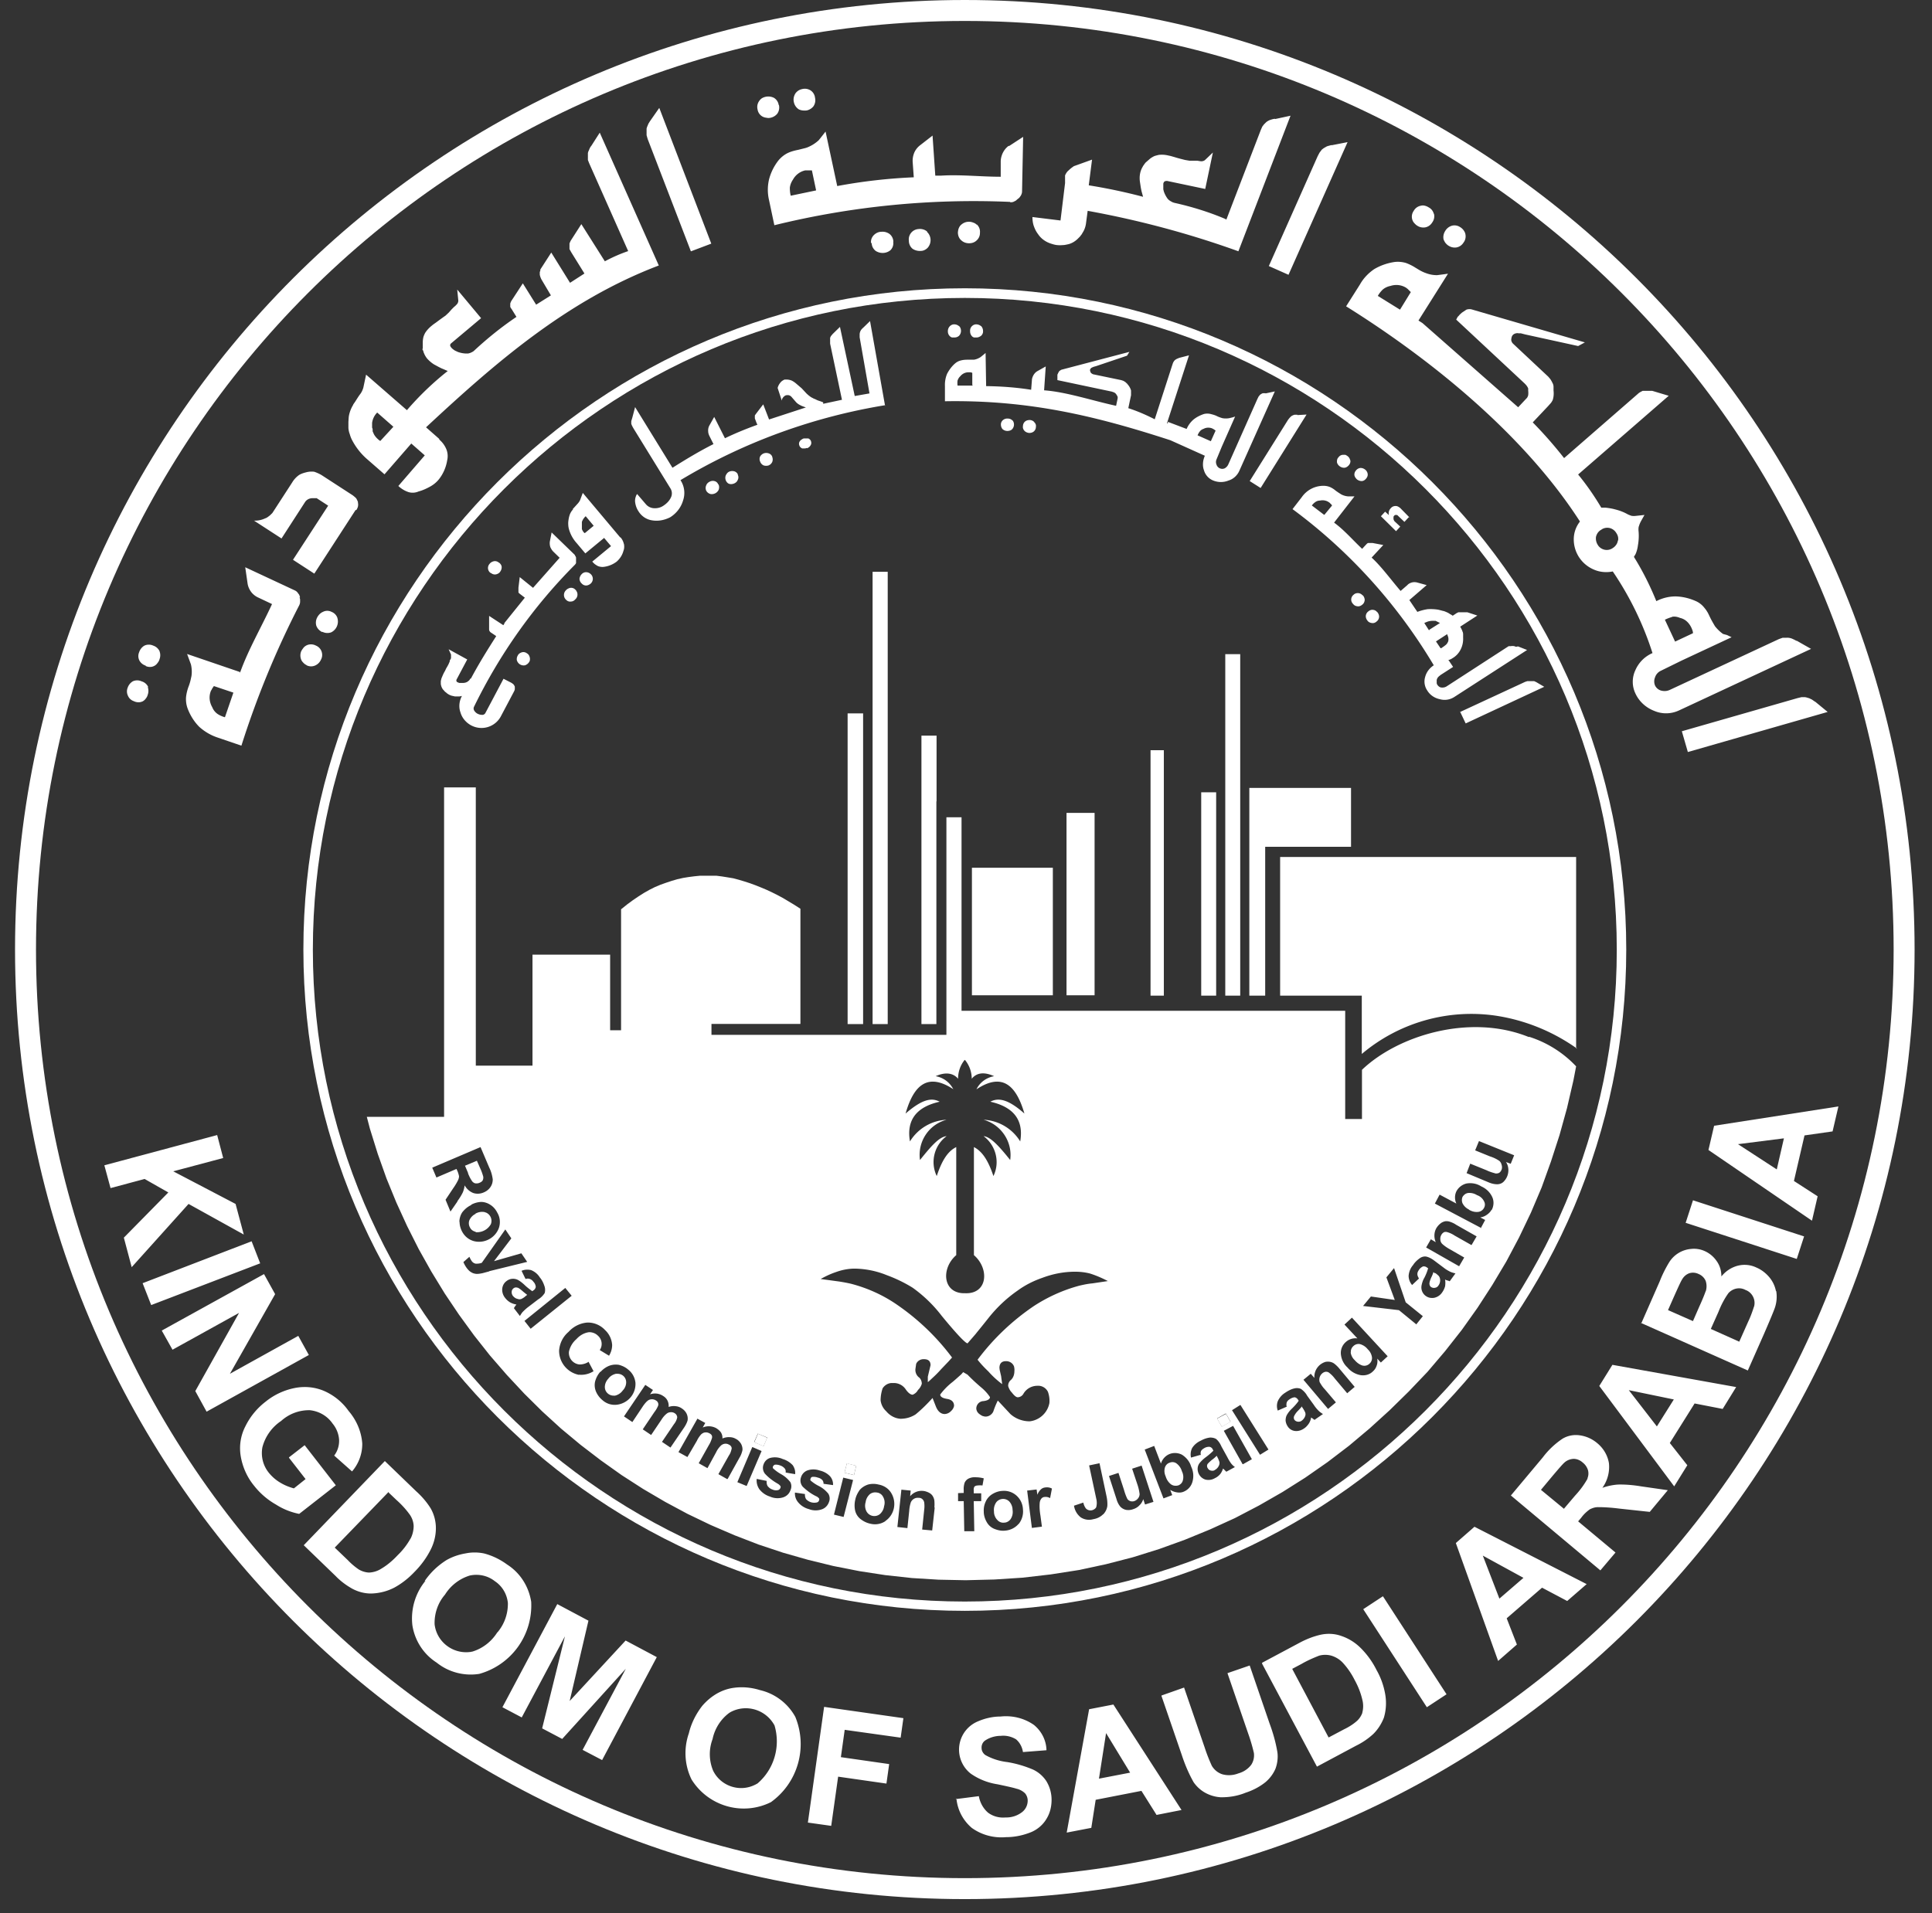 <svg xmlns="http://www.w3.org/2000/svg" width="106" height="105" fill="none"><rect width="100%" height="100%" fill="#333333" stroke="none"/><path fill="#fff" d="M52.935 88.4c-20.01 0-36.29-16.28-36.29-36.29 0-20.01 16.28-36.29 36.29-36.29 20.01 0 36.29 16.28 36.29 36.29 0 20.01-16.28 36.29-36.29 36.29zm0-72.05c-19.72 0-35.77 16.04-35.77 35.77 0 19.73 16.05 35.77 35.77 35.77 19.72 0 35.77-16.04 35.77-35.77 0-19.73-16.05-35.77-35.77-35.77z"/><path fill="#fff" d="M47.355 39.15h-.85V56.2h.85V39.15zm1.35-7.77h-.83V56.2h.83V31.38zm21.53 15.64v7.62h4.48v3.2a9.313 9.313 0 0 1 7.36-2.1c1.58.24 3.09.85 4.4 1.77V47.03h-16.24v-.01z"/><path fill="#fff" d="M69.415 47.03v-.56h4.71v-3.23h-5.58v11.4h.87v-7.61zm-2.19 7.61h.82V35.9h-.82v18.74zm-3.37-13.47h-.73v13.47h.73V41.17zm-3.8 3.44h-1.54v10.01h1.54V44.61zm6.67-1.13h-.82v11.16h.82V43.48zm-8.96 4.14h-4.44v7h4.44v-7zm-6.39-3.64h.01v-3.61h-.83V56.2h.82V43.98z"/><path fill="#fff" fill-rule="evenodd" d="M8.765 35.76a.587.587 0 0 0-.36-.33.575.575 0 0 0-.48 0c-.14.08-.24.21-.29.36-.06.14-.06.29 0 .43.07.15.2.26.36.31v.02c.24.11.51.04.65-.17a.53.53 0 0 0 .11-.21c.05-.14.05-.29 0-.42m-.62 1.96a.565.565 0 0 0-.37-.32.575.575 0 0 0-.48 0 .65.65 0 0 0-.28.35.537.537 0 0 0 .01.43c.06.15.18.26.33.31.16.08.35.08.5 0 .06-.04.11-.08.15-.14a.53.53 0 0 0 .11-.21c.05-.14.05-.29 0-.43m10.41-3.78a.54.54 0 0 0-.32-.34.51.51 0 0 0-.48 0c-.14.06-.25.18-.32.32a.61.61 0 0 0-.04.44c.06.16.18.28.33.35v-.02c.15.08.33.09.49.03a.663.663 0 0 0 .34-.77m-2.05-1.14s-.02-.08-.04-.12c0-.03-.04-.07-.07-.11a.397.397 0 0 0-.18-.16l-2.72-1.27.13.9c.03.19.12.37.24.51.1.11.22.2.36.26l.74.35c-.6 1.3-1.31 2.51-1.76 3.78v-.05l-2.9-.99.1.27.11.3c.05.21.06.43.03.64l-.06.27c-.03.11-.06.21-.1.31-.07.19-.12.39-.14.6-.01.22.02.43.1.63.14.36.35.7.63.98.29.26.63.46.99.58l1.32.45c.84-2.65 1.9-5.23 3.17-7.7.03-.06.05-.13.05-.2v-.13l-.03-.12.03.02zm-4.13 6.57c-.14-.04-.28-.1-.4-.18a.817.817 0 0 1-.29-.37c-.15-.26-.19-.57-.09-.85.01-.04.03-.07.05-.1l.04-.08.09-.13 1.07.36-.46 1.34-.01.01zm7.31-11.79c-.02-.07-.06-.15-.1-.22l-.06-.06-.12-.1-1.71-1.11c-.13-.08-.27-.14-.41-.19-.15-.02-.3-.01-.45.03-.08.02-.15.04-.23.07-.07.03-.14.06-.2.11-.13.1-.24.22-.33.37l-1.07 1.65s-.03.05-.06.07l-.06.06s-.04.04-.06.05c-.02.02-.03.03-.05.04-.04.03-.08.06-.12.08l-.17.07c-.16.06-.34.09-.51.08l1.51.98 1.28-1.98c.09-.15.25-.23.42-.23h.23l.63.41-1.93 2.97 1.17.76 2.27-3.5.03.02c.04-.06.07-.12.09-.19.02-.08.02-.16 0-.23m4.48-3.48-.74-.65c3.8-3.54 7.74-6.97 12.77-8.88l-3.24-7.29-.46.72c-.06.07-.1.15-.13.24-.03.05-.05.11-.06.16v.38l.07.18 2.14 4.82c-.44.15-.87.34-1.28.56l-1.29-2.04-.59.92-.06.14v.31l.1.18.72 1.16-.79.51-1.03-1.66-.6.93v.06s-.02.05-.03.08v.15c.02.09.05.18.1.27l.51.86-.81.51-.73-1.17-.64.98s-.04.09-.05.13v.18l.03.06.05.07.26.42c-.83.56-1.61 1.19-2.35 1.88l-.08.05-.11.05-.11.03h-.1c-.15 0-.3-.03-.45-.08l-.11-.05s-.07-.03-.11-.06l-.08-.06s-.05-.04-.07-.07c-.09-.1-.09-.18 0-.25l1.63-1.37-1.31-1.57.06.61c0 .07-.03.14-.07.19-.05.05-.1.11-.16.15l-.14.14-.15.17-.18.17c-.1.07-.27.19-.51.37l-.17.12-.11.09c-.13.11-.24.23-.33.37-.04.08-.08.16-.1.25-.02.09-.03.18-.03.27v.32c0 .04-.04.04 0 .1.04.06.04.11.04.11l.06.14c.04.08.09.16.15.23.11.12.24.23.37.31l.24.13c.08.04.15.08.23.11l.28.12c-.81.64-1.56 1.36-2.24 2.15l-2.24-1.95-.15.71c-.04.14-.1.27-.19.38-.11.15-.19.29-.27.41l-.07.1s-.03.04-.03.06c-.11.18-.19.38-.23.59-.02.11-.02.23-.03.34v.34c.01.11.03.22.07.32.03.11.07.22.12.32.21.41.5.78.85 1.08l.94.82 1.47-1.69.74.65-1.45 1.68c.16.15.34.26.54.33a.8.8 0 0 0 .57-.03c.23-.06.44-.16.64-.27.18-.1.34-.23.47-.39.24-.3.4-.67.46-1.05.05-.21.03-.44-.06-.64s-.22-.37-.39-.51m-2.52-.67-.7.76-.06-.04-.06-.05c-.09-.08-.17-.17-.23-.28l-.07-.16v-.09s0-.07-.03-.11v-.23c0-.07.02-.14.04-.21.05-.15.13-.28.24-.39l.9.79h-.05l.02.01zm14.6-17.51-.51.73-.08.13-.05.12c-.02.05-.04.1-.05.15v.36l.06.21 2.37 6.16h.01l1.11-.42-2.85-7.44h-.01zm8.55-.58a.553.553 0 0 0-.26-.4c-.14-.08-.3-.1-.45-.06-.15.03-.27.11-.36.23-.09.14-.13.31-.09.48.03.16.13.31.27.4.06.03.13.05.2.06.08.01.16.01.24 0 .14-.03.27-.11.36-.22.1-.14.13-.32.09-.48m-1.99.41a.553.553 0 0 0-.26-.4.694.694 0 0 0-.66.02c-.06.04-.11.09-.15.15a.56.56 0 0 0-.09.47.533.533 0 0 0 .48.45c.08.02.16.02.24 0 .14-.03.27-.11.36-.22.1-.14.13-.32.09-.48m8.13 6.94s-.02-.02-.03-.02a.623.623 0 0 0-.44-.11.568.568 0 0 0-.53.64c0 .17.07.33.2.44.13.09.29.13.45.12.15 0 .28-.07.38-.17.23-.26.21-.65-.04-.88m-1.84.55a.56.56 0 0 0-.21-.43.656.656 0 0 0-.45-.12c-.15 0-.3.07-.41.18-.12.12-.18.29-.15.45l.03-.02c0 .17.08.33.22.44.25.16.58.15.81-.04.12-.12.18-.29.15-.47M55.345 8c-.15.11-.26.25-.34.42-.06.14-.1.29-.1.45v.83c-1.11 0-2.23-.13-3.29-.06h-.3l-.15-2.2-.72.56c-.14.12-.25.27-.31.45-.05.14-.07.3-.06.45l.06.83c-1.41.06-2.81.22-4.2.48l-.64-2.99-.18.23-.19.24c-.16.15-.34.27-.54.36-.08.04-.17.07-.26.09l-.32.08c-.2.04-.4.09-.59.18-.2.1-.37.24-.51.41-.24.31-.41.65-.51 1.03-.09.38-.09.77 0 1.15l.29 1.37c4.23-1.04 8.59-1.47 12.94-1.28v.02c.06 0 .13 0 .19-.03l.12-.06.09-.08s.07-.05.1-.08l.08-.11c.04-.07.07-.15.07-.23l.06-3-.78.51-.01-.02zm-10.57 2.45-1.39.29c-.04-.14-.05-.29-.05-.44.02-.16.08-.31.17-.44.14-.26.39-.45.68-.51h.36l.23 1.09v.01zm8.81 1.88a.418.418 0 0 0-.18-.11.621.621 0 0 0-.64.09c-.07.05-.12.12-.15.19-.04.08-.05.17-.06.25 0 .17.06.34.2.45.11.1.26.15.41.15.15 0 .29-.04.4-.14a.54.54 0 0 0 .2-.44.535.535 0 0 0-.17-.45m16.34-5.8c-.09.01-.18.04-.27.07-.05.02-.1.05-.15.08-.04.03-.08.07-.12.11-.03.03-.06.06-.08.09-.02.03-.04.05-.06.08l-.08.18-1.89 4.92-.07-.04c-.9-.38-1.84-.67-2.79-.88l-.09-.03-.11-.06-.09-.06-.07-.07a1.53 1.53 0 0 1-.21-.4l-.03-.12v-.31c.03-.13.1-.15.21-.15l2.09.44.42-2-.44.42a.33.33 0 0 1-.19.06c-.07 0-.15-.02-.22-.03h-.43l-.24-.04c-.2-.05-.4-.1-.59-.16l-.21-.06-.14-.03c-.17-.04-.34-.05-.51-.03-.08.02-.17.04-.25.07-.08.04-.17.09-.24.15l-.15.13-.09.08-.06.08-.07.1-.07.13c-.11.23-.14.49-.1.75l.04.27s.02.12.05.25l.08.29c-.98-.26-1.98-.47-2.98-.63l.18-1.41-1 .36-.11.08s-.08.06-.12.1l-.11.1a.79.79 0 0 0-.14.23v.42l-.25 2.05-1.54-.19c0 .16.02.33.07.48.06.17.13.32.24.46.11.17.27.31.45.41.09.05.19.09.29.12.09.03.2.06.3.07.11.01.21.01.32 0 .1 0 .21-.03.31-.05.19-.05.37-.16.51-.3l.09-.09s.06-.06.08-.1a.36.36 0 0 0 .07-.1l.06-.1c.08-.14.13-.3.15-.46l.09-.68c2.81.51 5.58 1.25 8.27 2.22l2.86-7.44-.83.18-.04-.01zm3.12 1.44-.15.04s-.08.02-.12.04l-.14.08s-.09.06-.13.1l-.12.16-.1.19-2.68 6.03 1.08.48 3.24-7.28-.87.17-.01-.01zm7.34 4.86a.646.646 0 0 0-.29-.36.557.557 0 0 0-.42-.08.63.63 0 0 0-.39.29c-.09.14-.13.31-.09.48.03.06.06.13.1.18.05.06.11.12.18.16.13.08.27.11.42.09.17-.03.31-.13.4-.28.1-.13.13-.31.09-.47m-1.73-1.1a.547.547 0 0 0-.28-.35.667.667 0 0 0-.21-.09.41.41 0 0 0-.22 0 .56.56 0 0 0-.39.28.55.55 0 0 0-.08.48c.02.06.05.13.1.18.05.06.11.12.18.16.12.08.27.11.42.09.17-.03.31-.13.4-.28.1-.14.13-.31.09-.47m19.89 23.44-.11-.06-.13-.06a.696.696 0 0 0-.32-.05h-.2l-.2.07-5.99 2.79c-.15.07-.31.08-.47.04a.529.529 0 0 1-.34-.28.585.585 0 0 1 0-.45.6.6 0 0 1 .32-.36l1.14-.56 2.74-1.28-.25-.12-.22-.06c-.17-.12-.31-.26-.44-.42-.1-.17-.2-.34-.28-.51-.06-.12-.1-.22-.15-.29-.04-.07-.09-.14-.15-.21-.13-.17-.3-.3-.49-.38-.34-.15-.71-.24-1.09-.25-.37 0-.73.09-1.06.26-.34-.84-.75-1.66-1.23-2.43l.09-.15c.07-.16.11-.32.13-.48.05-.28.06-.56.03-.84 0-.08 0-.16.03-.23.03-.1.07-.19.12-.28l.18-.32-.47.05c-.07.01-.15.01-.23 0-.07-.02-.14-.05-.21-.08-.21-.12-.44-.21-.68-.27-.18-.05-.36-.08-.55-.1h-.23c-.38-.64-.8-1.25-1.27-1.82l4.97-4.32-.9-.27h-.53l-.1.05-.1.06-.16.14-3.95 3.44c-.54-.69-1.11-1.34-1.72-1.96l.84-.89.16-.18a.95.95 0 0 0 .1-.17c.05-.17.06-.34.04-.51v-.21a.45.45 0 0 0-.06-.21c-.03-.06-.06-.12-.1-.18-.04-.06-.09-.11-.13-.16l-1.92-1.8a.333.333 0 0 1-.11-.21c0-.08.02-.16.05-.23l.05-.06c.08-.07.2-.1.3-.08h.12l.23.06 2.92.64.37-.2-6.21-1.81a.488.488 0 0 0-.24 0c-.03 0-.06.02-.09.04l-.12.08-.09.06-.12.11-.05.06-.06.06-.08.15 3.74 3.49c.06.06.12.12.16.19.02.03.04.07.05.1v.12c.01.08.01.16 0 .25-.02.07-.05.14-.11.19l-.44.47-5.25-4.62-.22-.14 1.62-2.57-.29.04-.31.04c-.22 0-.43-.04-.63-.12-.09-.03-.17-.07-.25-.11-.08-.04-.17-.1-.29-.17-.17-.11-.35-.2-.54-.27-.21-.06-.43-.08-.64-.05-.39.06-.76.19-1.1.39-.32.22-.59.5-.78.84l-.76 1.2c4.72 2.95 9.79 7.08 12.83 11.81-.22.28-.34.62-.34.98 0 .73.44 1.38 1.11 1.66.32.14.68.17 1.03.1a17.38 17.38 0 0 1 2.18 4.48 1.8 1.8 0 0 0-.94.94c-.19.4-.19.87 0 1.27.2.44.57.78 1.03.96.44.19.94.18 1.38-.03l7.23-3.37-.79-.45-.01.01zm-6.83-1.32c.15-.03.3 0 .44.06.14.03.27.1.37.19.1.09.18.2.24.32.03.06.05.11.07.17.02.05.03.1.03.16l-.98.46-.56-1.2c.12-.06.25-.11.39-.15m-14.93-16.87-1.21-.75c.07-.13.16-.24.27-.35.12-.1.27-.17.43-.2.28-.09.59-.06.85.1l.09.07.06.06.11.11-.59.96h-.01zm11.96 12.67c-.02.17-.13.32-.27.41-.26.19-.62.13-.81-.13-.01-.02-.02-.03-.03-.05a.65.65 0 0 1-.09-.43c.04-.17.14-.31.29-.39.13-.1.31-.13.47-.09.15.04.28.14.36.28.08.12.12.26.09.41m10.81 8.84-.13-.09s-.07-.05-.11-.06a.471.471 0 0 0-.15-.06.75.75 0 0 0-.16-.04h-.2l-.21.05-6.35 1.82.33 1.14 7.67-2.2-.68-.56h-.01zm-81.93-2.72a.548.548 0 0 0-.32-.36.576.576 0 0 0-.48-.03c-.07.03-.13.07-.18.12-.05.06-.1.13-.14.2-.06.13-.07.28-.03.42.02.08.06.15.12.21.05.06.12.12.2.15h-.02c.16.09.35.09.51.01.14-.07.24-.18.3-.32.07-.13.08-.29.03-.43m11.42.33a.312.312 0 0 0-.16-.24.31.31 0 0 0-.28-.05c-.09.03-.17.08-.21.16-.05.08-.07.17-.06.26.05.2.24.33.45.29.09-.03.17-.09.22-.17.03-.03.04-.08.05-.12v-.13m-1.7-5.21a.324.324 0 0 0-.28-.08c-.09.02-.18.07-.23.14-.13.14-.12.35.02.48.02.01.03.02.05.04v-.02c.07.07.18.1.28.08.09-.02.18-.07.23-.15.05-.07.08-.15.08-.24 0-.1-.06-.19-.14-.25m5.03.63a.386.386 0 0 0-.27-.11.33.33 0 0 0-.24.12c-.06.06-.1.15-.11.24 0 .1.05.2.12.26.07.08.17.12.27.11.09-.01.18-.06.24-.12a.35.35 0 0 0-.01-.5zm-.87-1.05-1.28-1.24-.1.51c-.01.11 0 .22.04.32.04.08.09.16.15.22l.35.34-1.46 1.65-.73-.59-.07.58v.26c.01.02.03.04.05.06l.17.13.13.1-1.12 1.39v.03l-.06.09-.78-.51v.76s.01.06.03.08c.01.02.03.04.05.06l.21.14.1.07c-.51.8-.94 1.49-1.39 2.33h-.03s-.03.05-.04.07l-.04.04-.06.05-.05.03c-.08.04-.16.05-.25.05h-.14c-.04 0-.08-.02-.12-.04a.09.09 0 0 1-.06-.06c-.01-.03-.01-.06 0-.08l.59-1.11-1.02-.56.13.29v.2s-.02.05-.04.08l-.03.05v.05l-.07.16-.06.11-.07.12-.06.13c-.07.11-.12.23-.17.35-.03.06-.04.13-.06.2v.17c.02.12.06.23.14.32l.04.04.04.05.05.04.04.03s.04.04.06.05l.08.05s.1.05.15.06l.18.04h.19c.06 0 .13-.01.19-.03-.15.28-.19.61-.08.91.09.31.31.56.59.71a1.203 1.203 0 0 0 1.62-.49l.73-1.38s.04-.08.04-.12v-.14s-.04-.09-.07-.12l-.06-.05-.06-.04-.43-.22-1 1.89c-.04.06-.11.1-.18.09-.08 0-.16-.02-.24-.06a.472.472 0 0 1-.19-.18.217.217 0 0 1 0-.22c1.4-2.87 3.26-5.5 5.52-7.77a.36.36 0 0 0 .07-.1v-.3a.33.33 0 0 0-.07-.13m2.69-.63a.782.782 0 0 0-.18-.35h-.02l-2.05-2.44-.15.4a.8.8 0 0 1-.15.21l-.19.21-.05.05v.04a.84.84 0 0 0-.19.33c-.04.13-.06.26-.07.4 0 .13.01.26.05.38.08.27.22.52.41.73l.48.57 1.03-.85.38.45-1.03.85s.08.09.13.13l.07.05.08.05c.1.05.22.07.34.06.26-.03.51-.13.72-.29.18-.16.31-.36.37-.59.05-.12.05-.25.03-.37m-1.67-1-.47.39h-.03l-.03-.03a.524.524 0 0 1-.11-.19v-.36c0-.04.02-.08.04-.12.04-.08.1-.16.17-.22l.46.55-.03-.03v.01zm7.92-2.82a.31.31 0 0 0-.22-.18.416.416 0 0 0-.27.03c-.08.04-.13.11-.17.19-.04.09-.04.19 0 .29.04.09.11.17.21.19.09.02.19 0 .27-.04.08-.04.14-.1.17-.18a.3.3 0 0 0 0-.29m-1.07.53a.294.294 0 0 0-.21-.18.364.364 0 0 0-.27.04c-.08.04-.15.11-.18.2-.04.09-.04.19 0 .28.04.09.13.16.23.19a.42.42 0 0 0 .45-.22.39.39 0 0 0 0-.3m2.95-1.51a.307.307 0 0 0-.2-.2.416.416 0 0 0-.27 0 .41.41 0 0 0-.2.17c-.04.09-.04.19 0 .28.03.09.1.17.19.21.09.03.19.03.28 0 0 0 .08-.04.11-.07.03-.03.06-.07.08-.11.04-.09.04-.2 0-.29m2.14-.83a.262.262 0 0 0-.16-.18h-.24c-.04.01-.08.03-.12.06-.04.02-.07.05-.09.08-.06.07-.07.16-.04.24.02.08.09.14.16.17h.12c.05 0 .09-.01.13-.03v.02c.08-.02.15-.07.2-.15.05-.07.06-.15.03-.23m4.07-1.92-.83-4.68-.36.35s-.08.07-.11.11c-.06.07-.09.16-.1.25v.18l.54 3.08-.79.14h-.02l-.81-3.79-.4.39-.05.06-.05.06-.04.09v.32l.65 3.08-1.03.22v-.08l-.13-.05-.15-.05-.07-.03-.08-.04c-.05-.02-.11-.04-.15-.07a.597.597 0 0 1-.15-.09c-.03-.02-.05-.04-.08-.06-.03-.03-.07-.06-.1-.09l-.27-.29-.28-.24c-.08-.07-.16-.13-.26-.18a.717.717 0 0 0-.29-.06h-.11c-.09.04-.17.09-.23.17a.73.73 0 0 0-.15.29l.23.7c0-.07.03-.13.07-.18.04-.05.09-.09.16-.12h.03c.1-.02.2.01.27.09l.26.3a.8.8 0 0 0 .21.15l.1.05.11.04.11.04-2.02.66-.32-.83-.36.47-.06.08-.04.06v.16l.09.24.05.11c-.61.22-1.2.46-1.78.74l-.59-1.17-.27.48c-.05.1-.07.2-.06.31 0 .09.03.18.07.26l.22.44c-.83.42-1.53.85-2.25 1.3l-2.05-3.33-.15.57-.06.2v.15l.04.1.07.13 2.05 3.33c.09.16.09.35 0 .51-.09.18-.24.32-.41.43-.15.1-.33.14-.51.13a.626.626 0 0 1-.44-.22l-.48-.56s-.05.07-.06.11c-.04.1-.06.21-.05.32.02.18.08.36.18.51.17.28.45.47.78.51.33.05.66-.02.96-.17.34-.21.6-.54.71-.92.13-.37.08-.79-.14-1.12 3.44-2.07 7.25-3.46 11.21-4.11m5.27-4.35a.41.41 0 0 0-.26-.09c-.09 0-.17.04-.23.1a.34.34 0 0 0-.1.27v.02c0 .1.04.2.11.27.03.03.07.05.11.06h.14c.09 0 .17-.04.24-.09.08-.07.12-.17.11-.27 0-.1-.04-.2-.11-.27m-1.22 0a.392.392 0 0 0-.26-.09c-.05 0-.09.01-.13.03a.36.36 0 0 0-.1.07c-.07.07-.11.17-.11.27v.02c0 .1.04.2.12.27.03.03.07.05.11.06h.14c.09 0 .17-.03.24-.09.07-.07.11-.17.11-.27s-.03-.2-.11-.27m4.12 5.26a.35.35 0 0 0-.24-.1c-.09 0-.17.02-.24.07-.08.06-.13.16-.13.26-.02.1.02.2.09.27.07.07.16.1.25.11.09 0 .17-.02.24-.07.08-.06.13-.16.13-.26.02-.1-.02-.2-.1-.27m-1.18-.08a.363.363 0 0 0-.26-.11.367.367 0 0 0-.25.07c-.08.06-.13.15-.13.25s.03.19.09.26c.07.06.16.1.26.1.09 0 .17-.02.24-.07.15-.13.17-.36.05-.51m13.88-1.49h-.15c-.06.02-.12.06-.17.1l-.02.04s-.04.03-.05.06l-.06.12-1.6 3.6a.46.46 0 0 1-.19.2c-.09.04-.18.04-.27 0a.324.324 0 0 1-.18-.2.365.365 0 0 1 0-.29l.29-.7.73-1.65-.16.05-.17.04c-.12.02-.24.02-.36 0-.11-.03-.22-.07-.32-.12-.06-.03-.12-.05-.18-.07l-.15-.04a.772.772 0 0 0-.37 0c-.21.07-.41.17-.58.31-.16.14-.29.32-.37.51l-1.03-.39v.08h-.05l1.21-3.73-.54.14-.07.03-.07.03-.08.05-.05.05-.04.06-.03.06-.04.12-.96 2.97c-.47-.24-.95-.45-1.45-.61l.15-.71v-.26a.819.819 0 0 0-.14-.28l-.08-.1-.1-.09-.1-.06-.12-.04-1.54-.32s-.09-.04-.12-.08-.04-.09-.05-.13v-.04a.21.21 0 0 1 .13-.13l.07-.03.14-.04 1.69-.57.13-.21-3.73.98s-.09.05-.12.08l-.03.05s-.03.05-.04.08l-.03.06v.3l2.98.63s.09.03.14.05l.06.04.05.06s.05.08.07.12c.01.05.01.09 0 .13l-.08.38c-1.3-.28-2.72-.76-3.95-.85l.09-1.31-.48.27c-.09.06-.16.14-.21.24-.04.08-.07.17-.07.26l-.04.51c-.82-.13-1.64-.19-2.47-.2l-.03-1.82-.13.11-.15.12c-.11.07-.23.12-.36.14h-.35c-.12 0-.25.01-.36.04-.13.03-.24.09-.34.18-.17.15-.31.34-.42.55-.09.21-.13.45-.12.68v.83c4.66-.08 8.34.83 12.37 2.14l1.89.85c-.05.12-.09.25-.1.39-.01.13 0 .27.05.4.07.26.26.47.51.57.27.11.57.11.84 0 .27-.08.49-.29.6-.55l1.94-4.34-.51.11v-.01zm-16.9-.43a1.13 1.13 0 0 1 0-.26c.03-.09.08-.18.15-.24.11-.14.28-.22.45-.22h.12l.09.03v.67l.03.03h-.84v-.01zm13.89 3.06-.72-.32c.03-.07.07-.15.12-.21.05-.07.13-.12.22-.15.07-.04.16-.06.24-.06.08 0 .16.01.24.05l.09.05s.05.04.08.06l-.26.58h-.01zm4.76-1.45h-.16l-.09.03-.09.05-.09.09-.08.1-2.09 3.34-.02.03.6.38 2.52-4.03-.51.03.01-.02zm3.85 3.23a.362.362 0 0 0-.15-.23.407.407 0 0 0-.24-.08c-.1.01-.19.06-.25.14-.07.08-.1.18-.08.28.01.04.03.08.05.11.03.04.06.08.1.11.07.05.16.08.24.08.1 0 .19-.06.25-.14.07-.08.1-.18.08-.27zm-.96-.74a.368.368 0 0 0-.14-.22.746.746 0 0 0-.12-.07h-.13c-.1 0-.2.06-.25.14-.07.06-.09.17-.08.27 0 .04.03.08.05.12.03.04.06.07.1.1.07.05.15.08.24.08.1 0 .19-.06.26-.14.07-.08.1-.18.08-.28m2.71 2.61c-.07-.06-.16-.1-.24-.09a.32.32 0 0 0-.24.11c-.05.05-.09.11-.11.18-.02.07-.02.14 0 .21l-.21-.19-.23.25.83.82.23-.25-.32-.3s-.06-.09-.05-.15v-.09a.18.18 0 0 1 .05-.07l.03-.03h.12l.4.38.23-.25h.04l-.51-.52-.02-.01zm-1.24 5.73a.304.304 0 0 0-.21-.12c-.1-.02-.2.02-.28.09-.08.06-.13.16-.13.26 0 .09.04.18.1.25.05.07.14.11.23.12.1.02.2-.02.27-.09.08-.06.13-.16.13-.26 0-.09-.04-.18-.1-.25m-.8-.91a.36.36 0 0 0-.23-.13c-.1-.01-.2.02-.27.09a.332.332 0 0 0-.02.51c.05.07.13.11.22.12.1.02.2-.02.28-.09.08-.06.12-.15.13-.25 0-.09-.04-.19-.1-.26m8.46 2.82h-.08l-.07-.03a.67.67 0 0 0-.2 0h-.11l-.11.07-3.3 2.14c-.08.05-.18.07-.27.06-.09 0-.17-.06-.22-.13a.21.21 0 0 1-.05-.13v-.15c.02-.1.08-.18.17-.24l.03-.03.7-.45-.26-.39h.06s.04-.03.07-.03l.13-.08c.18-.11.33-.28.42-.47.1-.2.14-.42.13-.64v-.17s0-.11-.03-.15c-.03-.1-.08-.19-.13-.28l.94-.61-.55-.18h-.49l-.1.05-.21.14-.09-.06s-.07-.03-.1-.06l-.09-.05-.09-.04-.1-.04-.09-.02c-.07-.02-.15-.04-.23-.06-.19-.03-.38-.04-.58-.03-.2.03-.39.08-.57.15l-.15-.22-.29-.43.95-.82-.51-.14a.58.58 0 0 0-.32 0c-.09.03-.17.07-.23.14l-.37.32c-.51-.59-1.06-1.35-1.59-1.83l.64-.69-.58-.11h-.26c-.02.01-.05.03-.07.05l-.14.15-.11.12c-.54-.51-.98-1.03-1.54-1.44l1.12-1.44h-.36a.988.988 0 0 1-.37-.11l-.14-.09-.16-.11c-.09-.08-.2-.15-.31-.2a.971.971 0 0 0-.37-.07 1.449 1.449 0 0 0-1.18.62l-.51.66c3.13 2.31 5.76 5.23 7.75 8.57-.23.15-.4.37-.47.63a.87.87 0 0 0 .11.75c.15.25.4.42.69.48.28.08.57.03.81-.13l3.98-2.57-.51-.2-.04.02zm-10.57-7.24h-.02l-.67-.51c.05-.07.11-.13.18-.18.08-.06.17-.09.27-.09.18-.04.37 0 .51.11.02.01.04.03.05.05l.04.03.06.08-.42.51zm5.75 6.33v.03l-.27-.42s.06-.03.09-.04l.1-.04a.99.99 0 0 1 .34-.04h.09l.06.03.06.03.12.06-.6.38.01.01zm.97.22.02.02.05.14c.02.08.02.16 0 .24-.03.07-.07.14-.13.19l-.09.07-.1.07-.06.04h-.04l-.25-.37.6-.39v-.01zm4.87 2.62-.08-.04h-.38l-.12.04-3.56 1.65.3.63 4.31-2.01-.46-.27h-.01zm-4.15 1.64-.03.03.03-.02v-.02.01zm-48.49-6.66s-.02-.02-.04-.03a.306.306 0 0 0-.27-.11c-.04 0-.09.02-.13.04-.04.02-.09.05-.12.09-.14.13-.15.35-.03.49 0 .01.02.02.03.03.07.08.17.12.28.1.09 0 .17-.05.23-.12.14-.12.16-.34.04-.48" clip-rule="evenodd"/><path fill="#fff" fill-rule="evenodd" d="M52.935 0C24.155 0 .825 23.33.825 52.11s23.33 52.11 52.11 52.11 52.11-23.33 52.11-52.11S81.715 0 52.935 0zm0 103.07c-28.15 0-50.96-22.82-50.96-50.96s22.82-50.96 50.96-50.96c28.15 0 50.96 22.82 50.96 50.96s-22.81 50.96-50.96 50.96z" clip-rule="evenodd"/><path fill="#fff" fill-rule="evenodd" d="M86.525 57.54h-.05v-.04c.02.01.04.03.05.04zm-44.63 21.83-.51-.22.2-.47.51.22-.2.47zm5.08 1.07-.12.51-.52-.13.13-.52.51.14zm10.2 3.38-.01-.03h.01v.03zm3.92-13.92s-.02-.02-.04-.02h.04v.02zm5.94 8.4-.26-.45.49-.26.25.44-.48.27zm14.21-10.91.01-.02.03.02h-.04z" clip-rule="evenodd"/><path fill="#fff" d="m5.725 63.95 6.19-1.66.33 1.26-2.74.73 3.42 1.79.45 1.68-3.03-1.68-3.12 3.47-.43-1.62 2.44-2.48-1.3-.74-1.87.5-.34-1.25zm2.1 6.47 5.98-2.3.47 1.21-5.98 2.29-.47-1.2zm1.05 2.6 5.61-3.1.61 1.1-2.48 4.37 3.75-2.08.58 1.05-5.61 3.11-.62-1.13 2.4-4.29-3.65 2.02-.59-1.05zm6.99 6.95.85-.66 1.71 2.2-2.01 1.57c-.45-.09-.88-.26-1.27-.51-.46-.26-.87-.61-1.2-1.03-.39-.47-.64-1.04-.74-1.64-.09-.56 0-1.13.26-1.63.26-.53.64-.99 1.11-1.35.48-.39 1.05-.65 1.66-.76.58-.1 1.17-.02 1.69.24.48.24.89.59 1.2 1.03.43.5.7 1.12.75 1.78.01.56-.19 1.11-.56 1.54l-.98-.87c.19-.25.28-.55.27-.86-.02-.33-.15-.65-.36-.9-.29-.42-.75-.68-1.25-.73-.58-.01-1.14.2-1.57.59-.51.34-.88.86-1.03 1.45-.09.5.04 1.01.36 1.4.18.22.39.4.63.54.23.14.48.24.74.31l.64-.51-.91-1.17v-.02l.01-.01zm7.76 2.8c-.22-.35-.49-.66-.79-.93l-1.7-1.64-.02-.02-4.45 4.62 1.75 1.69c.27.28.58.51.92.7.32.17.67.26 1.02.26.45-.01.89-.12 1.29-.33.4-.22.77-.51 1.09-.85.36-.36.67-.78.9-1.24.18-.36.28-.76.28-1.17 0-.38-.1-.76-.29-1.09zm-1.1 1.66c-.19.34-.42.64-.7.91-.27.29-.57.55-.91.75-.2.13-.44.2-.67.21-.2-.01-.39-.07-.56-.17-.22-.15-.42-.32-.6-.51l-.72-.69 2.95-3.05.02.04.42.4c.27.24.51.5.72.79.13.18.21.4.22.63 0 .24-.06.49-.17.7m6.62 3.47c-.13-.84-.6-1.59-1.32-2.05-.38-.28-.81-.49-1.27-.61-.34-.07-.69-.07-1.02 0-.36.06-.71.18-1.03.36-.48.3-.89.69-1.21 1.16l.05-.02c-.56.68-.82 1.56-.72 2.44.13.84.61 1.59 1.33 2.05.66.53 1.51.75 2.34.62a3.897 3.897 0 0 0 2.85-3.94m-1.86 1.66c-.32.51-.81.89-1.38 1.06-.04 0-.08.02-.13.02-.95.11-1.82-.57-1.93-1.52-.02-.59.18-1.18.57-1.63.31-.5.8-.88 1.37-1.05.48-.1.98.01 1.36.31.41.27.67.71.72 1.2.01.59-.19 1.16-.57 1.61m.27 4.11 3.01-5.66 1.71.91-1.03 4.41 3.07-3.32 1.71.91-3 5.65-1.07-.56 2.37-4.45-3.49 3.85-1.1-.58 1.25-5.05-2.37 4.45-1.06-.56zm16.07.53a2.983 2.983 0 0 0-1.94-1.47c-.45-.14-.93-.19-1.4-.13-.34.04-.66.15-.96.32-.31.18-.58.41-.81.68-.34.44-.6.95-.73 1.5-.29.83-.24 1.75.15 2.54.92 1.47 2.8 2.01 4.35 1.24 1.48-1.06 2.03-3 1.34-4.68zm-2.07 3.65s-.1.06-.15.08c-.85.42-1.88.06-2.29-.78a2.35 2.35 0 0 1-.03-1.73c.12-.58.45-1.1.93-1.45.02-.01.04-.02.05-.03.87-.47 1.95-.14 2.42.73.34 1.15-.02 2.4-.93 3.18zm2.76 2.15.89-6.35 4.35.62-.15 1.07-3.07-.43-.21 1.5 2.65.38-.15 1.07-2.65-.38-.38 2.7-1.28-.18zm8.13-1.29 1.25-.16c.06.35.24.68.51.91.27.2.61.29.94.26.34.01.66-.09.93-.3.19-.15.3-.38.3-.63 0-.14-.05-.28-.14-.39a.984.984 0 0 0-.48-.26c-.15-.05-.51-.13-1.03-.24-.53-.08-1.04-.28-1.48-.59a1.676 1.676 0 0 1 .39-2.86c.39-.17.82-.27 1.25-.27.65-.07 1.3.09 1.83.46.42.34.68.85.69 1.39l-1.29.1c-.04-.27-.17-.52-.38-.7-.25-.15-.54-.22-.83-.19-.31 0-.62.09-.87.26-.13.09-.2.25-.19.41 0 .15.08.29.2.38.37.21.78.34 1.21.39.49.08.96.22 1.41.41.3.14.55.36.73.63.19.31.29.66.29 1.03 0 .36-.08.72-.27 1.03-.19.33-.49.59-.84.74-.44.18-.91.28-1.39.28-.67.06-1.34-.12-1.88-.51-.48-.41-.78-.98-.84-1.61l-.04.02.02.01zm8.64-5.19-1.34.26-1.23 6.77 1.35-.26.24-1.54 2.51-.49.83 1.32 1.37-.27-3.74-5.79h.01zm-.8 4.07.39-2.5 1.32 2.17-1.71.33zm3.45-4.57 1.22-.43 1.13 3.29c.11.34.24.67.39 1 .13.22.33.39.58.47.29.08.6.06.88-.05.29-.08.54-.25.71-.48.12-.19.17-.41.14-.64a9.32 9.32 0 0 0-.3-1.03l-1.15-3.35 1.22-.42 1.09 3.18c.19.51.34 1.04.43 1.58.04.3 0 .61-.1.89-.12.29-.31.54-.54.74-.32.26-.7.46-1.1.59-.44.18-.91.26-1.39.25a2.02 2.02 0 0 1-.89-.28c-.23-.14-.43-.33-.58-.55-.27-.48-.48-.98-.65-1.5l-1.11-3.23v-.02l.02-.01zm12.25-.09a4.06 4.06 0 0 0-.47-1.3 4.58 4.58 0 0 0-.9-1.24c-.29-.28-.64-.5-1.03-.63-.36-.13-.75-.15-1.13-.07-.4.09-.78.24-1.14.43l-2.08 1.11v.05l3.01 5.65 2.15-1.15c.35-.17.67-.39.95-.65.25-.25.44-.55.57-.88.13-.43.15-.88.07-1.32zM74.745 94c-.07.19-.19.36-.34.48-.2.17-.43.31-.66.42l-.85.45-1.99-3.75v-.02l.51-.27c.31-.18.63-.32.96-.45.22-.06.45-.06.67 0 .23.07.45.2.62.38.26.28.48.6.65.94.19.34.34.71.43 1.1.06.23.06.47 0 .7m3.54-.29-3.49-5.38 1.08-.71 3.49 5.38-1.08.71zm2.62-9.91-1.03.9 2.32 6.47 1.03-.9-.56-1.44 1.94-1.68 1.38.73 1.06-.92h.02l-6.16-3.15v-.01zm1.36 3.95-.91-2.36 2.23 1.22-1.32 1.14zm7.78-6.16c-.42-.07-.85-.11-1.27-.1-.29.02-.58.08-.86.18.28-.39.41-.87.36-1.35-.07-.43-.3-.82-.64-1.1-.27-.23-.6-.38-.95-.43-.33-.05-.66.01-.95.18-.42.28-.79.63-1.09 1.03l-1.75 2.09 4.91 4.11.83-.98-2.05-1.71.17-.2c.13-.18.29-.33.47-.46.14-.07.29-.12.45-.12.39 0 .78.03 1.17.08l1.67.18.99-1.19-1.46-.21zm-2.94-.43c-.19.34-.42.65-.69.94l-.62.73v-.02l-1.25-1.03.65-.78c.34-.4.54-.63.63-.71.14-.13.32-.2.51-.21.19 0 .37.08.51.21.13.1.23.25.28.41.04.15.03.31-.03.45m8.16-5.01-6.79-1.22-.72 1.16 4.11 5.51.72-1.16-.96-1.22 1.36-2.17 1.54.3.74-1.2zm-4.35 2.16-1.54-1.99 2.47.51-.93 1.48zm6.53-7.44c-.06-.29-.19-.55-.38-.77-.19-.22-.43-.4-.69-.51a1.5 1.5 0 0 0-1.02-.1c-.35.09-.67.3-.9.59 0-.3-.08-.59-.25-.83-.16-.24-.39-.44-.66-.56-.24-.11-.5-.15-.76-.12a1.57 1.57 0 0 0-1.2.74c-.2.33-.37.67-.51 1.03l-1.01 2.3 5.84 2.6.88-1.99c.33-.76.53-1.24.6-1.44.1-.29.13-.61.08-.92m-3.87-.01c-.04.12-.15.41-.36.87l-.34.78-1.36-.6h-.01l.3-.68c.25-.56.4-.89.47-1 .09-.16.23-.29.41-.35.17-.05.35-.03.51.05.17.07.31.21.38.38.06.18.06.39 0 .57m2.65.83c-.09.28-.19.56-.32.83l-.49 1.1-1.56-.7.42-.94c.14-.36.32-.71.55-1.03.24-.26.62-.34.93-.17.37.13.58.54.47.92m-6.21.88v.05l.02-.04h-.02v-.01zm2.861-6.72-.402 1.236 6.096 1.982.402-1.236-6.096-1.982zm7.659-3.78.32-1.37-6.82 1.06-.31 1.33 5.68 3.88.31-1.34-1.3-.84.58-2.5 1.54-.22zm-3.07 2.08-2.12-1.38 2.52-.32-.39 1.7h-.01zM66.745 79.9c-.08.08-.17.16-.26.22-.08.07-.16.14-.23.22-.04.07-.04.15 0 .22s.09.12.17.14c.08.02.17.02.23-.03.09-.05.17-.13.21-.22.04-.07.05-.15.04-.22-.03-.08-.06-.17-.1-.24l-.05-.1-.01.01zm-2.21.4a.384.384 0 0 0-.36-.03c-.13.04-.22.14-.26.26-.05.17-.03.34.04.49.05.17.14.31.27.42.12.1.29.12.44.07.11-.05.2-.14.23-.26.05-.17.03-.35-.05-.51a.814.814 0 0 0-.31-.44zm9.57-6.09c.02.17.1.32.22.43.11.13.24.23.4.29.15.05.31.01.42-.1a.41.41 0 0 0 .13-.33.728.728 0 0 0-.23-.45.816.816 0 0 0-.44-.29.406.406 0 0 0-.35.11c-.1.09-.15.21-.14.34h-.01zm-2.7 2.96.02.02s.01-.02.02-.02h-.04zm-16.4 5.09c-.14.01-.27.08-.35.19-.1.15-.14.32-.12.49v.02c0 .17.07.34.19.46.09.1.23.16.37.14.14 0 .27-.08.35-.19.1-.15.14-.33.11-.51 0-.17-.07-.34-.18-.46-.1-.1-.23-.15-.38-.14h.01zm16.42-5.07c-.05.06-.12.14-.22.24-.07.07-.14.16-.19.26-.04.06-.04.15 0 .22.04.06.11.1.19.11.08.01.16-.01.22-.06.08-.06.15-.15.18-.24a.28.28 0 0 0 0-.22 1.71 1.71 0 0 0-.13-.23l-.05-.07v-.01zm-45.75-12.81c.06.16.14.32.24.46.05.05.1.09.17.1.08.01.16 0 .22-.03.08-.03.16-.08.19-.16s.03-.17 0-.24a2.74 2.74 0 0 0-.15-.4l-.18-.41-.67.28h.02l.17.4h-.01zm22.45 17.53c-.14-.03-.28 0-.39.08-.13.11-.22.27-.24.44a.67.67 0 0 0 .05.52.488.488 0 0 0 .72.15c.13-.11.22-.27.24-.44a.65.65 0 0 0-.05-.51.44.44 0 0 0-.32-.24h-.01zm-22.03-14.29c.35.03.68-.15.84-.45a.496.496 0 0 0-.28-.63c-.02 0-.04-.01-.06-.02-.18-.04-.37 0-.52.09h.03c-.16.07-.28.2-.35.35-.05.13-.04.28.03.4.06.13.18.21.32.24l-.01.02zm7.77 7.77h-.07c-.17.04-.32.13-.42.27-.12.13-.19.29-.19.46 0 .27.23.48.5.47h.06c.17-.04.32-.14.42-.28.12-.12.19-.29.19-.45 0-.27-.21-.47-.48-.47h-.01zm-5.47-4.72a.216.216 0 0 0-.22.03c-.06.05-.1.11-.1.19-.01.08.02.16.06.22.07.08.15.15.26.17.07.03.15.03.22 0 .08-.04.16-.09.22-.15l.09-.07c-.09-.07-.18-.14-.27-.22-.08-.07-.17-.14-.26-.18v.01zm50.34-.79-.09-.07c-.03.11-.08.22-.13.32-.04.1-.08.2-.09.3 0 .08.03.16.09.2.06.04.14.06.22.04.08-.01.15-.06.19-.13.06-.08.09-.18.09-.29a.41.41 0 0 0-.07-.22c-.06-.06-.13-.12-.2-.17l-.01.02zm2.32-4.28a.77.77 0 0 0-.51-.13c-.13.02-.23.1-.3.21a.45.45 0 0 0 0 .36c.08.15.2.27.36.34h-.02c.14.09.31.14.47.13.16 0 .3-.09.37-.23.06-.11.06-.24 0-.35a.67.67 0 0 0-.38-.34l.01.01z"/><path fill="#fff" d="M83.875 56.91c-3.24-1.31-7.2-.07-9.15 1.8v2.7h-.92v-5.94h-21.05V44.85h-.83v11.94h-12.89v-.6h4.88v-6.32l-.36-.23-.3-.18-.3-.18-.3-.16-.3-.15-.3-.14-.31-.13-.3-.12-.3-.11-.31-.1-.3-.09-.3-.08-.3-.05-.31-.05-.31-.04h-.92l-.3.03-.31.04-.31.05-.31.07-.31.09-.3.1-.31.11-.31.13-.3.15-.3.17-.3.19-.31.21-.3.22-.35.28v6.64h-.6v-4.15h-4.26v6.09h-3.11V43.21h-1.74v18.08h-4.24l.17.65.43 1.38.48 1.35.54 1.32.59 1.29.64 1.27.69 1.23.74 1.21.78 1.16.83 1.14.87 1.1.92 1.06.96 1.03.99.98 1.03.94 1.07.89 1.11.85 1.14.81 1.18.76 1.21.71 1.23.66 1.27.61 1.3.56 1.32.51 1.35.45 1.37.39 1.39.34 1.42.28 1.43.22 1.46.16 1.46.09 1.49.03 1.58-.04 1.54-.1 1.55-.18 1.54-.24 1.49-.32 1.47-.38 1.44-.45 1.41-.51 1.39-.57 1.36-.62 1.32-.69 1.29-.74 1.25-.79 1.22-.85 1.18-.9 1.13-.95 1.1-1 1.05-1.03 1.03-1.08.96-1.13.92-1.17.86-1.21.81-1.25.77-1.29.7-1.32.65-1.36.59-1.39.51-1.42.47-1.45.41-1.48.35-1.51.15-.78a6.057 6.057 0 0 0-2.57-1.62l-.03.01zm-16.61 20.67.25.44-.48.27-.26-.45.48-.27.01.01zm-14.96-17.8c-.19-.38-.55-.65-.97-.72.48-.22.94-.21 1.23.14 0-.37.12-.74.36-1.03h.02c.24.29.37.66.37 1.03.29-.36.72-.37 1.23-.14-.42.07-.79.34-.97.72 1.37-.91 2.16-.29 2.63 1.33-.88-.78-1.42-.89-1.87-.65 1.29.29 1.84 1.02 1.64 2.18-.43-.7-1.18-1.15-2.01-1.19.97.27 1.6 1.22 1.46 2.21-.61-.76-1.07-1.27-1.46-1.31.68.51.91 1.43.54 2.19-.29-.87-.62-1.36-1.07-1.59v5.93c.86.74.76 2.14-.48 2.09-1.24.04-1.34-1.36-.49-2.09v-5.93c-.45.22-.78.71-1.07 1.59a1.77 1.77 0 0 1 .54-2.19c-.41.04-.85.55-1.46 1.31-.14-1 .48-1.95 1.46-2.21-.83.04-1.58.49-2.01 1.19-.2-1.16.34-1.89 1.63-2.18-.45-.24-.97-.13-1.87.65.46-1.62 1.25-2.24 2.63-1.33h-.01zm-10.72 18.9.51.21-.2.47-.52-.22.2-.46h.01zm-16.49-12.74-.38.55-.27-.65.42-.63c.1-.14.19-.29.27-.45.03-.07.05-.14.05-.21-.02-.1-.05-.2-.09-.29l-.05-.11-1.1.47-.23-.54 2.65-1.13.48 1.13c.1.2.16.42.19.64 0 .16-.04.3-.13.43s-.22.23-.37.29c-.18.08-.39.09-.57.03a.919.919 0 0 1-.47-.42c-.02.13-.05.26-.1.38-.08.17-.19.34-.3.49v.02zm.11 1.12c0-.18.05-.36.15-.52.13-.17.29-.31.48-.4l.04-.04c.16-.08.33-.13.52-.14.18 0 .36.06.51.16.16.1.29.25.38.43.15.25.18.55.09.83-.2.56-.8.88-1.38.73-.28-.08-.5-.26-.64-.52-.09-.17-.14-.35-.14-.54l-.01.01zm1.64 2.71-.37.1c-.1.02-.21.04-.31.04-.07 0-.15-.02-.21-.04a.817.817 0 0 1-.2-.12 1.18 1.18 0 0 1-.18-.21c-.06-.09-.11-.18-.15-.28l.33-.29c.03.08.07.15.11.21.05.09.15.16.25.17.11 0 .22-.01.32-.05l1.29-1.83.33.49-.95 1.25 1.5-.43.32.47-2.08.51v.01zm1.85 2.21c-.07.07-.12.16-.17.24l-.33-.43c.03-.05.06-.1.1-.15l.04-.05c-.13-.02-.24-.06-.35-.12a.956.956 0 0 1-.26-.23.713.713 0 0 1-.17-.52c.02-.17.1-.32.24-.42.09-.07.19-.11.3-.12.11-.01.22.01.32.06.13.07.25.17.36.27.13.13.28.24.43.35l.05-.04a.27.27 0 0 0 .14-.2c-.01-.1-.05-.2-.13-.28a.4.4 0 0 0-.19-.15.331.331 0 0 0-.24 0l-.22-.45c.16-.07.34-.08.52-.04.2.08.37.22.48.4.13.15.21.33.27.52.03.11.03.23 0 .34-.09.14-.21.26-.36.35l-.51.39c-.11.08-.21.17-.31.27l-.01.01zm.42.94-.34-.43 2.24-1.81.35.43-2.25 1.81zm2.65 2.53a1.35 1.35 0 0 1-1.09-1.33c.03-.4.21-.77.52-1.03.26-.29.63-.48 1.03-.51.36-.01.72.14.97.41.23.21.37.51.39.82 0 .21-.06.41-.17.59l-.51-.31c.17-.24.13-.58-.09-.78a.663.663 0 0 0-.51-.2c-.27.04-.5.18-.68.38-.21.18-.35.42-.41.69a.641.641 0 0 0 .58.7c.18 0 .36-.05.52-.16l-.02.02.27.51c-.24.15-.52.22-.8.19v.01zm2.07 1.64c-.29.03-.57-.06-.79-.26a1.25 1.25 0 0 1-.34-.45.912.912 0 0 1-.06-.54c.05-.21.15-.4.29-.56h.02c.13-.14.28-.25.45-.32.17-.07.36-.09.55-.06.19.05.36.13.51.26.23.18.37.44.4.73.03.61-.42 1.13-1.03 1.2zm2.47 2.06.67-.99c.09-.11.15-.23.18-.37 0-.09-.05-.18-.13-.23a.35.35 0 0 0-.22-.06c-.09 0-.17.03-.24.09-.11.09-.2.2-.28.33l-.56.83-.46-.31.64-.95c.08-.1.15-.22.2-.34a.22.22 0 0 0 0-.16.237.237 0 0 0-.11-.13.39.39 0 0 0-.23-.07c-.09 0-.17.03-.23.08-.11.09-.2.21-.28.33l-.56.84-.46-.31 1.17-1.73.42.28-.16.24a.8.8 0 0 1 .72.09c.1.06.19.15.24.26.05.1.07.22.06.34a.87.87 0 0 1 .39-.04c.11.01.23.05.33.12.11.07.21.17.27.3.05.11.07.23.05.36-.04.14-.11.27-.19.39l-.75 1.1-.46-.31-.02.02zm3.59 2.02-.48-.27.58-1.03c.08-.11.12-.24.15-.38 0-.09-.06-.17-.15-.21a.357.357 0 0 0-.22-.05c-.09.01-.17.05-.23.11-.1.1-.19.22-.25.35l-.48.88-.48-.27.56-1c.07-.11.12-.23.16-.36a.22.22 0 0 0 0-.16.254.254 0 0 0-.13-.12.372.372 0 0 0-.23-.05c-.08 0-.16.05-.22.1-.1.11-.18.23-.24.36l-.52.89-.49-.27 1.03-1.82v-.02l.44.24-.14.25c.23-.1.5-.09.73.03.1.06.2.14.27.24.06.1.09.21.08.33.13-.05.26-.08.39-.07.12 0 .24.03.34.09.13.06.22.16.29.27.06.11.09.23.08.35-.03.14-.08.28-.16.41l-.65 1.17-.03.01zm.56.17.82-1.93.51.22-.82 1.92-.51-.21zm2.91.45c-.06.18-.21.32-.39.38-.24.08-.51.06-.73-.04-.23-.07-.43-.21-.58-.4a.838.838 0 0 1-.15-.55v-.02l.55.11c-.01.1 0 .19.05.28.07.09.16.16.26.19.1.05.22.06.33.03.05-.02.09-.06.11-.11.02-.04.02-.08 0-.11a.47.47 0 0 0-.15-.13c-.26-.15-.5-.33-.7-.55a.522.522 0 0 1-.07-.51c.06-.17.19-.3.36-.35.23-.06.47-.04.69.06.21.06.4.18.55.34.1.15.15.32.13.49l-.52-.09c.01-.08 0-.16-.05-.22a.533.533 0 0 0-.23-.16c-.1-.04-.2-.06-.31-.05-.05.02-.08.05-.1.09-.02.03-.02.08 0 .11.14.13.28.23.44.32.2.11.37.26.51.44.07.14.07.31 0 .45zm1.82-.36c0-.08-.02-.15-.07-.21a.474.474 0 0 0-.24-.13.666.666 0 0 0-.31-.04c-.05.01-.08.05-.09.09-.02.04-.02.08 0 .11.14.12.29.22.45.3.2.1.37.24.52.42.08.13.1.3.04.45-.06.18-.19.33-.37.4-.23.09-.5.09-.73 0-.23-.06-.44-.19-.59-.37a.755.755 0 0 1-.18-.54l.55.08c-.01.1.01.19.06.28.16.17.38.23.6.18.06-.02.1-.06.11-.11.02-.04.02-.08 0-.11a.398.398 0 0 0-.16-.12c-.27-.13-.51-.31-.73-.52a.523.523 0 0 1-.1-.51c.05-.17.17-.31.34-.38.22-.08.46-.08.69 0 .22.05.42.16.57.32.11.13.17.3.16.48l-.51-.07h-.01zm1.11 1.82-.54-.13.51-2.03.54.13-.52 2.03h.01zm.04-2.43.13-.51.51.13-.12.51-.52-.13zm2.24 2.66c-.24.16-.54.21-.82.14-.19-.04-.36-.12-.52-.24a.838.838 0 0 1-.31-.45c-.05-.2-.05-.42 0-.63.04-.2.13-.37.24-.53.12-.14.28-.24.46-.3.19-.05.39-.05.58 0 .28.05.54.21.69.46.32.52.18 1.2-.32 1.54v.01zm2.71-.76-.14 1.27-.55-.05.11-1.07c.02-.15.02-.29 0-.43a.323.323 0 0 0-.1-.17.264.264 0 0 0-.19-.07.417.417 0 0 0-.44.24c-.05.15-.08.31-.09.47l-.1.95-.55-.06.22-2.05.51.05-.03.31c.18-.21.44-.32.72-.29.11.01.22.05.32.1.09.05.16.11.21.2.04.07.07.15.08.24.01.13.01.25 0 .38l.02-.02zm2.61-1.2c-.08-.01-.17-.01-.25 0a.3.3 0 0 0-.18.06c-.04.07-.05.14-.04.22v.15h.41v.43h-.41l.03 1.65h-.55l-.03-1.65h-.31v-.44l.31-.01v-.16c-.01-.14.01-.27.05-.4.04-.09.11-.17.2-.22.12-.06.25-.09.39-.08.16 0 .31.02.46.06l-.07.39h-.01zm1.99 2.11c-.19.22-.46.35-.75.37-.19.02-.38-.02-.56-.09a.842.842 0 0 1-.42-.35c-.11-.18-.18-.39-.18-.6-.01-.19.02-.37.1-.54.07-.17.2-.32.36-.42.16-.1.35-.17.54-.18.29-.03.58.06.8.26.21.19.34.46.35.76.03.29-.06.58-.24.8v-.01zm1.72-1.42a.461.461 0 0 0-.28-.06.25.25 0 0 0-.18.08c-.06.07-.09.15-.1.24-.02.24 0 .47.04.71l.08.6-.55.07-.26-2.05.52-.06.04.29c.04-.11.11-.22.2-.3a.4.4 0 0 1 .23-.1c.13-.02.26 0 .37.06l-.1.52h-.01zm2.92.89c-.15.15-.34.24-.54.27a.84.84 0 0 1-.69-.1c-.2-.16-.33-.38-.37-.64l.51-.17c.03.12.07.23.15.33.15.14.37.13.52-.02.02-.02.03-.04.04-.06.04-.15.04-.31 0-.47l-.39-1.82.57-.12.38 1.79c.04.18.06.36.05.55-.02.17-.1.33-.22.46h-.01zm.31-12.78s-.02-.02-.03-.02l-.87.13c-.24.02-.48.07-.73.13-.89.24-1.75.63-2.52 1.14-1.17.8-2.2 1.78-3.05 2.92.18.23.38.44.59.64.23.26.48.49.76.7l-.06-.45c-.02-.08-.04-.17-.06-.26-.02-.06-.02-.12-.03-.18 0-.25.13-.37.35-.37.19-.01.38.1.45.29.02.08.03.17.02.26 0 .18-.06.36-.19.48-.1.08-.16.21-.15.34.04.13.1.25.2.35.13.17.24.26.32.26.13 0 .26-.08.32-.2a.88.88 0 0 1 .76-.43c.24-.02.47.11.58.33.07.2.1.41.08.62-.1.53-.54.94-1.08 1-.39 0-.77-.14-1.06-.4l-.69-.74c-.1.2-.18.4-.25.61-.08.16-.24.27-.42.27-.06 0-.11-.02-.16-.03a.871.871 0 0 1-.18-.11.404.404 0 0 1-.17-.3c0-.22.17-.4.39-.41.24-.03.36-.11.36-.22-.13-.2-.3-.38-.48-.53-.26-.22-.51-.45-.75-.7l-.24-.14c-.05.06-.1.12-.16.17-.08.07-.21.19-.41.36-.26.2-.49.43-.69.7 0 .12.13.2.38.24.25.04.38.17.38.38-.02.11-.08.21-.16.28a.51.51 0 0 1-.35.17c-.21 0-.38-.14-.49-.42l-.18-.46c-.29.32-.6.63-.93.9-.25.16-.53.24-.83.24-.3-.02-.58-.17-.78-.41a.974.974 0 0 1-.31-.6c0-.23.04-.45.11-.66.12-.19.34-.31.56-.29.27-.02.53.1.69.32.14.21.28.32.4.32.12-.05.23-.14.29-.26.1-.09.17-.21.21-.34 0-.14-.06-.29-.18-.37a.527.527 0 0 1-.17-.44l.04-.28c.07-.17.25-.27.43-.26.24 0 .36.11.36.33l-.15.63v.3c.08-.06.18-.16.31-.28.13-.12.27-.26.42-.43l.42-.44c.09-.1.15-.17.18-.2-.85-1.14-1.88-2.12-3.05-2.92-.76-.52-1.61-.9-2.5-1.13-.17-.04-.38-.08-.63-.12l-1.03-.14c.27-.15.54-.28.84-.38.33-.12.68-.19 1.03-.19.6.01 1.2.13 1.76.36.49.18.97.41 1.42.69.6.43 1.14.95 1.59 1.54.83 1.01 1.31 1.51 1.42 1.51.19-.22.34-.39.45-.52.1-.13.32-.39.73-.91.45-.56.97-1.05 1.56-1.46.41-.3.86-.53 1.35-.7.58-.22 1.19-.34 1.81-.34.28 0 .55.03.82.1.35.11.69.26 1.01.43h.03v.02l-.01-.02zm1.94 12.27.05-.02-.1-.3c-.04.13-.11.25-.21.34-.09.1-.21.17-.34.21-.13.05-.26.06-.39.04a.607.607 0 0 1-.32-.18c-.1-.12-.17-.27-.21-.42l-.41-1.26.52-.17.3.92c.05.18.11.35.19.51.04.06.09.09.16.12.07.02.15.02.21 0 .09-.03.16-.08.22-.16.05-.06.08-.15.08-.23a2.59 2.59 0 0 0-.13-.55l-.28-.84.52-.17.65 1.99-.51.16v.01zm2.64-1.24a.82.82 0 0 1-.47.51c-.11.05-.24.06-.36.04a.926.926 0 0 1-.38-.14l.11.29-.48.18-1.03-2.68.52-.2.37.97c.07-.23.23-.42.46-.52.22-.09.47-.08.69.03.24.15.43.38.51.66.13.27.15.57.06.86zm1.87-.58-.13-.13-.05-.05c-.04.11-.09.23-.17.32-.08.09-.17.16-.28.21-.15.09-.33.12-.51.08a.603.603 0 0 1-.37-.31c-.1-.2-.09-.44.05-.61.1-.12.21-.22.33-.31.15-.11.29-.23.42-.36l-.03-.05a.244.244 0 0 0-.18-.16.5.5 0 0 0-.29.07c-.07.04-.14.09-.18.16-.03.08-.03.16 0 .24l-.03-.03-.52.15a.788.788 0 0 1 .06-.52c.11-.18.28-.32.48-.41.16-.09.33-.15.51-.17.11 0 .23.02.33.08.13.11.22.25.29.41l.32.58c.06.12.13.24.21.35.06.08.14.15.21.2l-.48.26h.01zm.92-.42h-.03l-1.03-1.83.51-.27 1.03 1.83-.48.27zm.93-.51-1.54-2.45.46-.29 1.54 2.45-.47.29h.01zm3-1.91-.14-.1-.06-.04a.83.83 0 0 1-.13.34c-.07.1-.15.19-.24.25-.15.11-.33.17-.51.15a.543.543 0 0 1-.41-.26.68.68 0 0 1-.11-.31c0-.11.02-.22.07-.31.08-.14.18-.26.29-.36.13-.13.26-.27.36-.42l-.03-.04a.285.285 0 0 0-.19-.15c-.1.01-.2.05-.28.11-.07.04-.13.1-.16.18-.02.08-.02.16 0 .24h-.03l-.46.2a.745.745 0 0 1 0-.51c.09-.2.23-.36.41-.47.16-.11.33-.2.52-.24a.57.57 0 0 1 .34.03c.14.1.26.22.34.37l.37.51c.07.11.16.22.26.32.07.07.16.13.24.18l-.45.31v.02zm1.78-1.47-.69-.82c-.08-.11-.19-.22-.31-.31-.05-.04-.11-.05-.18-.05a.37.37 0 0 0-.18.08.459.459 0 0 0-.15.49c.08.14.17.28.28.39l.61.72-.43.36-1.35-1.6.4-.33.2.23c-.03-.4.22-.76.6-.88a.66.66 0 0 1 .28 0c.09.02.17.06.23.11.1.08.19.17.27.27l.83.99-.4.34-.01.01zm1.86-1.67-.21-.23c.02.14.01.28-.04.4-.04.12-.11.22-.2.3-.17.17-.41.24-.65.21a1.21 1.21 0 0 1-.74-.42c-.22-.2-.35-.47-.37-.77-.01-.24.09-.47.27-.63a.79.79 0 0 1 .64-.2l-.71-.76.41-.38 1.96 2.12-.38.35.02.01zm1.92-2.1v-.02l-.94-.77-1.97-.23.43-.52 1.31.19-.46-1.24.42-.51.64 1.88.94.76-.36.45-.01.01zm1.82-2.39-.17-.05-.06-.03c.02.12.02.24 0 .37-.03.11-.08.22-.15.32-.1.16-.26.27-.44.31-.17.03-.33 0-.47-.1a.579.579 0 0 1-.23-.58c.03-.15.08-.3.16-.43.08-.16.15-.33.2-.51l-.05-.03a.278.278 0 0 0-.23-.07c-.09.04-.18.11-.23.2-.05.07-.08.14-.08.22 0 .08.04.16.08.23v.02l-.37.35a.784.784 0 0 1-.19-.51c.02-.22.1-.42.24-.58.1-.16.24-.29.4-.4.1-.06.21-.09.33-.07.17.04.32.13.45.23l.52.39c.1.08.22.15.34.21.09.04.19.07.29.09l-.32.44-.02-.02zm1.49-2.43-.27.46-.92-.52a1.47 1.47 0 0 0-.4-.19.308.308 0 0 0-.19 0c-.06.04-.11.08-.14.14-.05.08-.07.17-.06.26 0 .09.04.18.1.24.12.11.25.2.39.28l.82.47-.28.48-1.81-1.03.26-.45.27.16c-.11-.25-.1-.54.03-.77.06-.1.14-.19.23-.26.07-.06.17-.1.26-.12.09-.01.18 0 .26.03.12.04.23.09.33.16l1.13.64-.01.02zm.83-1.48c-.06.11-.15.2-.25.27-.11.08-.23.13-.37.15l.27.14-.23.43.03.02h-.04v-.02l-2.52-1.33.26-.49.92.49c-.1-.21-.1-.46 0-.67.11-.21.31-.37.55-.43.28-.05.57 0 .82.16.27.12.49.33.61.61.09.22.07.47-.04.68l-.01-.01zm1.06-2.52-.27-.1c.08.11.12.25.13.38a.887.887 0 0 1-.28.72c-.09.08-.21.12-.33.12-.16 0-.32-.04-.46-.1l-1.22-.51.2-.52.89.36c.16.08.33.13.51.18.07 0 .14-.01.19-.04.06-.04.1-.1.13-.17.03-.08.03-.18 0-.27a.402.402 0 0 0-.12-.21c-.16-.11-.33-.19-.52-.25l-.81-.33.21-.51 1.93.78-.19.47h.01z"/></svg>